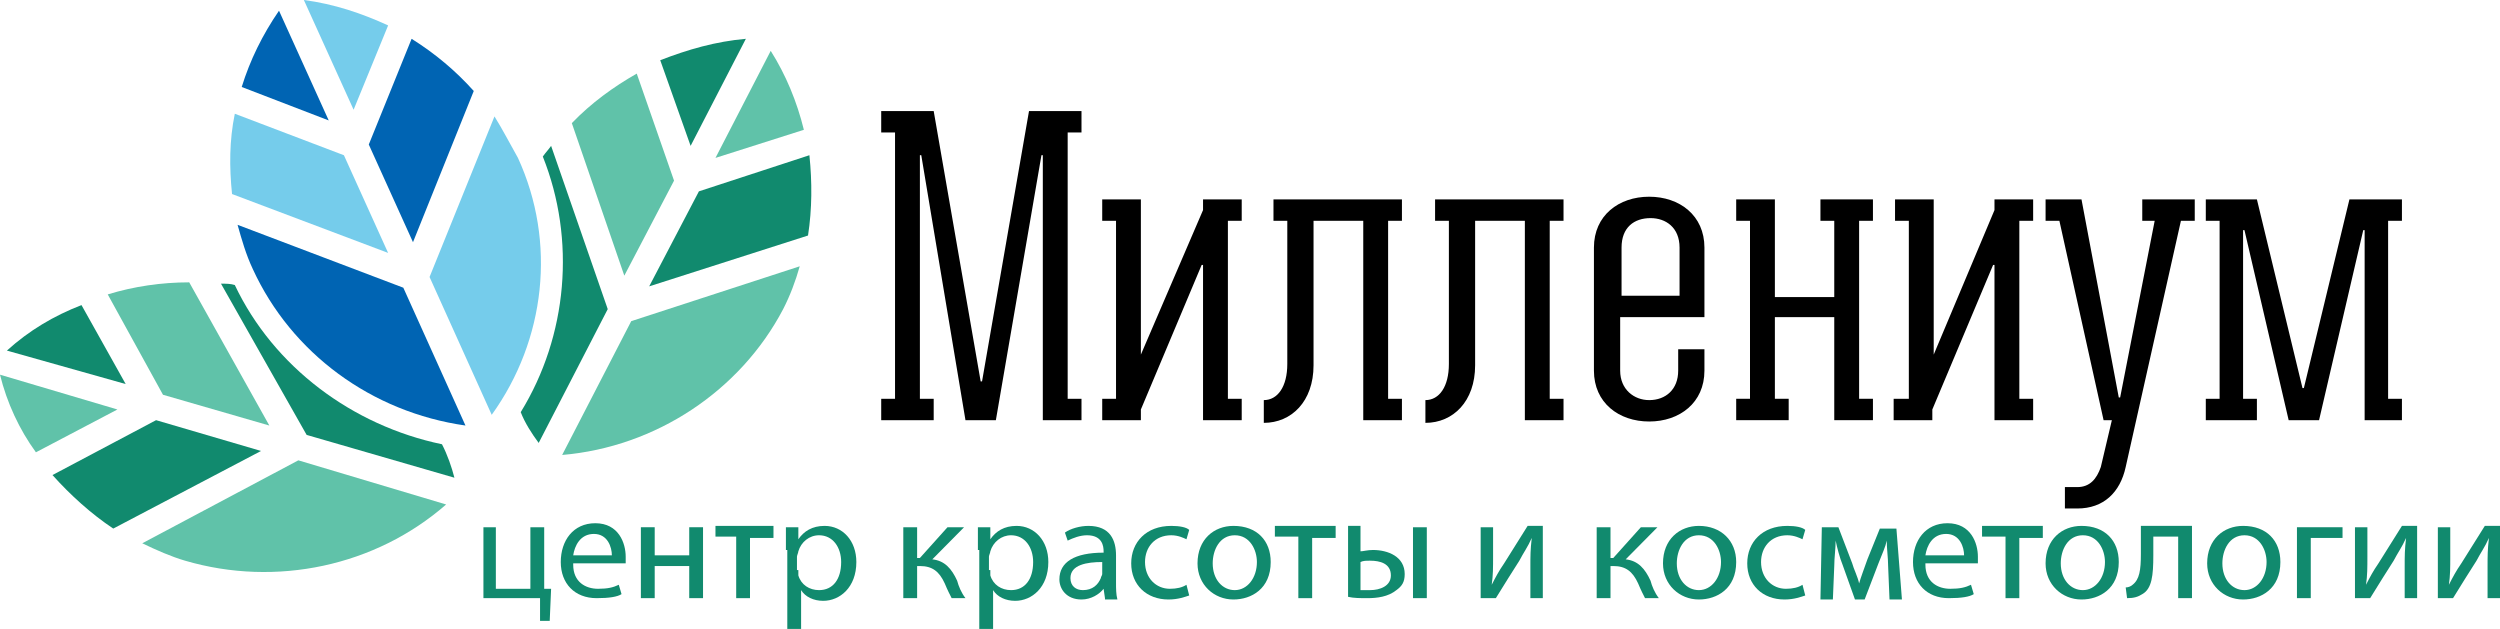 <svg viewBox="0 0 159 40" fill="none" xmlns="http://www.w3.org/2000/svg">
<path d="M9.048 34.553L18.974 29.277L28.374 32.085C23.894 36 17.569 37.362 11.771 35.66C10.893 35.404 9.926 34.979 9.048 34.553Z" fill="#60C2A9"/>
<path d="M12.035 17.957L17.13 27.064L10.366 25.107L6.852 18.724C8.521 18.213 10.278 17.957 12.035 17.957Z" fill="#60C2A9"/>
<path d="M16.602 28.681L9.926 26.723L3.338 30.213C4.48 31.489 5.798 32.681 7.203 33.617L16.602 28.681Z" fill="#118A6E"/>
<path d="M5.183 19.404L7.994 24.426L0.439 22.298C1.845 21.021 3.426 20.085 5.183 19.404Z" fill="#118A6E"/>
<path d="M7.467 26.043L2.284 28.766C1.23 27.319 0.439 25.617 0 23.83L7.467 26.043Z" fill="#60C2A9"/>
<path d="M28.11 28.255C22.401 27.064 17.393 23.319 14.934 18.128C14.67 18.042 14.407 18.042 14.055 18.042L19.502 27.66L28.901 30.383C28.725 29.702 28.462 28.936 28.11 28.255Z" fill="#118A6E"/>
<path d="M50.863 16.936L40.146 20.426L35.753 28.936C41.727 28.426 47.086 24.851 49.809 19.66C50.248 18.808 50.599 17.872 50.863 16.936Z" fill="#60C2A9"/>
<path d="M51.39 14.979L41.288 18.213L44.45 12.17L51.478 9.872C51.653 11.575 51.653 13.277 51.39 14.979Z" fill="#118A6E"/>
<path d="M39.706 17.532L42.869 11.489L40.497 4.681C39.004 5.532 37.598 6.553 36.368 7.83L39.706 17.532Z" fill="#60C2A9"/>
<path d="M51.126 8.255L45.504 10.043L49.018 3.234C49.984 4.766 50.687 6.468 51.126 8.255Z" fill="#60C2A9"/>
<path d="M33.118 26.213C36.104 21.362 36.632 15.234 34.523 9.957C34.699 9.702 34.875 9.532 35.05 9.277L38.652 19.66L34.26 28.17C33.82 27.575 33.381 26.894 33.118 26.213Z" fill="#118A6E"/>
<path d="M43.923 9.277L41.991 3.83C43.748 3.149 45.505 2.638 47.437 2.468L43.923 9.277Z" fill="#118A6E"/>
<path d="M31.449 7.404L27.32 17.617L31.273 26.383C34.699 21.617 35.402 15.404 32.942 10.043C32.415 9.106 31.976 8.255 31.449 7.404Z" fill="#75CCEB"/>
<path d="M15.109 14.298L25.651 18.298L29.604 27.064C23.63 26.213 18.535 22.468 16.076 17.107C15.636 16.17 15.373 15.234 15.109 14.298Z" fill="#0064B3"/>
<path d="M30.131 5.787L26.266 15.404L23.455 9.192L26.178 2.468C27.672 3.404 28.989 4.511 30.131 5.787Z" fill="#0064B3"/>
<path d="M24.684 16.085L21.873 9.873L14.934 7.234C14.582 8.936 14.582 10.639 14.758 12.341L24.684 16.085Z" fill="#75CCEB"/>
<path d="M24.685 1.617L22.489 6.979L19.326 0C21.259 0.255 23.016 0.851 24.685 1.617Z" fill="#75CCEB"/>
<path d="M20.907 7.66L15.373 5.532C15.9 3.83 16.691 2.213 17.745 0.681L20.907 7.66Z" fill="#0064B3"/>
<path d="M31.536 33.532V37.447H33.732V33.532H34.611V37.447H35.05L34.962 39.489H34.347V38.042H30.746V33.532H31.536Z" fill="#118A6E"/>
<path d="M36.456 35.915C36.456 37.021 37.246 37.447 38.037 37.447C38.652 37.447 39.003 37.362 39.355 37.191L39.53 37.787C39.267 37.958 38.74 38.043 37.949 38.043C36.544 38.043 35.665 37.106 35.665 35.745C35.665 34.383 36.456 33.277 37.861 33.277C39.355 33.277 39.794 34.553 39.794 35.404C39.794 35.575 39.794 35.745 39.794 35.83H36.456V35.915ZM38.915 35.319C38.915 34.809 38.652 33.958 37.773 33.958C36.895 33.958 36.544 34.724 36.456 35.319H38.915Z" fill="#118A6E"/>
<path d="M41.639 33.532V35.319H43.835V33.532H44.713V38.042H43.835V36H41.639V38.042H40.76V33.532H41.639Z" fill="#118A6E"/>
<path d="M49.193 33.532V34.213H47.7V38.043H46.822V34.128H45.504V33.447H49.193V33.532Z" fill="#118A6E"/>
<path d="M49.984 34.979C49.984 34.383 49.984 33.958 49.984 33.532H50.775V34.298C51.126 33.788 51.653 33.447 52.444 33.447C53.586 33.447 54.464 34.383 54.464 35.745C54.464 37.362 53.41 38.213 52.356 38.213C51.741 38.213 51.214 37.958 50.95 37.532V40H50.072V34.979H49.984ZM50.775 36.256C50.775 36.341 50.775 36.511 50.775 36.596C50.95 37.192 51.477 37.532 52.092 37.532C52.971 37.532 53.498 36.851 53.498 35.745C53.498 34.809 52.971 34.043 52.092 34.043C51.477 34.043 50.95 34.468 50.775 35.064C50.775 35.149 50.687 35.319 50.687 35.404V36.256H50.775Z" fill="#118A6E"/>
<path d="M58.329 33.532V35.489H58.504L60.261 33.532H61.315L59.295 35.574C60.086 35.66 60.525 36.17 60.876 36.936C60.964 37.276 61.14 37.702 61.403 38.042H60.525C60.437 37.872 60.261 37.532 60.086 37.106C59.734 36.34 59.295 36 58.504 36H58.329V38.042H57.45V33.532H58.329Z" fill="#118A6E"/>
<path d="M62.194 34.979C62.194 34.383 62.194 33.958 62.194 33.532H62.985V34.298C63.336 33.788 63.863 33.447 64.654 33.447C65.796 33.447 66.674 34.383 66.674 35.745C66.674 37.362 65.62 38.213 64.566 38.213C63.951 38.213 63.424 37.958 63.161 37.532V40H62.282V34.979H62.194ZM62.985 36.256C62.985 36.341 62.985 36.511 62.985 36.596C63.161 37.192 63.688 37.532 64.303 37.532C65.181 37.532 65.708 36.851 65.708 35.745C65.708 34.809 65.181 34.043 64.303 34.043C63.688 34.043 63.161 34.468 62.985 35.064C62.985 35.149 62.897 35.319 62.897 35.404V36.256H62.985Z" fill="#118A6E"/>
<path d="M70.276 38.043L70.189 37.447C69.925 37.788 69.398 38.128 68.783 38.128C67.817 38.128 67.377 37.447 67.377 36.851C67.377 35.745 68.344 35.149 70.189 35.149V35.064C70.189 34.724 70.101 34.043 69.134 34.043C68.695 34.043 68.256 34.213 67.904 34.383L67.729 33.873C68.08 33.617 68.695 33.447 69.222 33.447C70.628 33.447 70.979 34.383 70.979 35.319V37.022C70.979 37.447 70.979 37.788 71.067 38.128H70.276V38.043ZM70.101 35.745C69.134 35.745 68.08 35.915 68.08 36.766C68.08 37.277 68.432 37.532 68.871 37.532C69.486 37.532 69.837 37.192 70.013 36.766C70.013 36.681 70.101 36.596 70.101 36.511V35.745Z" fill="#118A6E"/>
<path d="M75.634 37.873C75.371 37.958 74.932 38.128 74.317 38.128C72.911 38.128 71.945 37.192 71.945 35.83C71.945 34.468 72.911 33.447 74.492 33.447C75.019 33.447 75.459 33.532 75.634 33.702L75.459 34.298C75.283 34.213 74.932 34.043 74.492 34.043C73.438 34.043 72.823 34.809 72.823 35.745C72.823 36.766 73.526 37.447 74.404 37.447C74.844 37.447 75.195 37.362 75.459 37.192L75.634 37.873Z" fill="#118A6E"/>
<path d="M80.817 35.745C80.817 37.447 79.588 38.128 78.446 38.128C77.216 38.128 76.162 37.192 76.162 35.83C76.162 34.298 77.216 33.447 78.446 33.447C79.939 33.447 80.817 34.383 80.817 35.745ZM77.128 35.83C77.128 36.851 77.743 37.532 78.533 37.532C79.324 37.532 79.939 36.766 79.939 35.745C79.939 34.979 79.5 34.043 78.533 34.043C77.567 34.043 77.128 34.979 77.128 35.83Z" fill="#118A6E"/>
<path d="M84.947 33.532V34.213H83.453V38.043H82.575V34.128H81.082V33.447H84.947V33.532Z" fill="#118A6E"/>
<path d="M86.528 33.532V35.064C86.704 35.064 86.967 34.979 87.319 34.979C88.285 34.979 89.339 35.405 89.339 36.511C89.339 37.022 89.163 37.277 88.812 37.532C88.285 37.958 87.582 38.043 86.967 38.043C86.528 38.043 86.089 38.043 85.737 37.958V33.447H86.528V33.532ZM86.528 37.532C86.704 37.532 86.879 37.532 87.143 37.532C87.758 37.532 88.46 37.277 88.46 36.596C88.46 35.83 87.758 35.66 87.143 35.66C86.879 35.66 86.704 35.66 86.528 35.745V37.532ZM90.745 33.532V38.043H89.866V33.532H90.745Z" fill="#118A6E"/>
<path d="M94.96 33.532V35.405C94.96 36.085 94.96 36.596 94.873 37.192C95.136 36.681 95.312 36.341 95.663 35.83L97.157 33.447H98.123V38.043H97.332V36.085C97.332 35.319 97.332 34.979 97.42 34.213C97.157 34.809 96.893 35.149 96.63 35.66C96.19 36.341 95.663 37.192 95.136 38.043H94.17V33.532H94.96Z" fill="#118A6E"/>
<path d="M102.428 33.532V35.489H102.603L104.36 33.532H105.414L103.394 35.574C104.185 35.66 104.624 36.17 104.975 36.936C105.063 37.276 105.239 37.702 105.502 38.042H104.624C104.536 37.872 104.36 37.532 104.185 37.106C103.833 36.34 103.394 36 102.603 36H102.428V38.042H101.549V33.532H102.428Z" fill="#118A6E"/>
<path d="M110.422 35.745C110.422 37.447 109.192 38.128 108.05 38.128C106.82 38.128 105.766 37.192 105.766 35.83C105.766 34.298 106.82 33.447 108.05 33.447C109.456 33.447 110.422 34.383 110.422 35.745ZM106.645 35.83C106.645 36.851 107.259 37.532 108.05 37.532C108.841 37.532 109.456 36.766 109.456 35.745C109.456 34.979 109.016 34.043 108.05 34.043C107.084 34.043 106.645 34.979 106.645 35.83Z" fill="#118A6E"/>
<path d="M114.814 37.873C114.55 37.958 114.111 38.128 113.496 38.128C112.091 38.128 111.125 37.192 111.125 35.83C111.125 34.468 112.091 33.447 113.672 33.447C114.199 33.447 114.638 33.532 114.814 33.702L114.638 34.298C114.463 34.213 114.111 34.043 113.672 34.043C112.618 34.043 112.003 34.809 112.003 35.745C112.003 36.766 112.706 37.447 113.584 37.447C114.023 37.447 114.375 37.362 114.638 37.192L114.814 37.873Z" fill="#118A6E"/>
<path d="M115.868 33.532H116.922L117.801 35.83C117.889 36.17 118.152 36.681 118.24 37.106C118.328 36.766 118.591 36.085 118.767 35.574L119.558 33.617H120.612L120.963 38.128H120.173L120.085 36C120.085 35.489 119.997 34.894 119.997 34.383C119.909 34.808 119.733 35.149 119.47 35.83L118.591 38.128H117.976L117.186 35.915C117.01 35.489 116.834 34.808 116.747 34.383C116.747 34.894 116.659 35.489 116.659 36L116.571 38.128H115.78L115.868 33.532Z" fill="#118A6E"/>
<path d="M122.456 35.915C122.456 37.021 123.247 37.447 124.037 37.447C124.652 37.447 125.004 37.362 125.355 37.191L125.531 37.787C125.267 37.958 124.74 38.043 123.95 38.043C122.544 38.043 121.666 37.106 121.666 35.745C121.666 34.383 122.456 33.277 123.862 33.277C125.355 33.277 125.794 34.553 125.794 35.404C125.794 35.575 125.794 35.745 125.794 35.83H122.456V35.915ZM124.916 35.319C124.916 34.809 124.652 33.958 123.774 33.958C122.895 33.958 122.544 34.724 122.456 35.319H124.916Z" fill="#118A6E"/>
<path d="M129.923 33.532V34.213H128.429V38.043H127.551V34.128H126.058V33.447H129.923V33.532Z" fill="#118A6E"/>
<path d="M134.754 35.745C134.754 37.447 133.525 38.128 132.383 38.128C131.153 38.128 130.099 37.192 130.099 35.83C130.099 34.298 131.153 33.447 132.383 33.447C133.876 33.447 134.754 34.383 134.754 35.745ZM131.065 35.83C131.065 36.851 131.68 37.532 132.47 37.532C133.261 37.532 133.876 36.766 133.876 35.745C133.876 34.979 133.437 34.043 132.47 34.043C131.504 34.043 131.065 34.979 131.065 35.83Z" fill="#118A6E"/>
<path d="M139.41 33.532V38.043H138.532V34.128H136.951V35.319C136.951 36.596 136.863 37.447 136.248 37.788C135.984 37.958 135.721 38.043 135.282 38.043L135.194 37.362C135.37 37.362 135.545 37.277 135.633 37.192C136.072 36.851 136.16 36.256 136.16 35.234V33.447H139.41V33.532Z" fill="#118A6E"/>
<path d="M145.032 35.745C145.032 37.447 143.802 38.128 142.66 38.128C141.431 38.128 140.376 37.192 140.376 35.83C140.376 34.298 141.431 33.447 142.66 33.447C144.154 33.447 145.032 34.383 145.032 35.745ZM141.343 35.83C141.343 36.851 141.958 37.532 142.748 37.532C143.539 37.532 144.154 36.766 144.154 35.745C144.154 34.979 143.715 34.043 142.748 34.043C141.782 34.043 141.343 34.979 141.343 35.83Z" fill="#118A6E"/>
<path d="M148.985 33.532V34.213H146.965V38.042H146.086V33.532H148.985Z" fill="#118A6E"/>
<path d="M150.566 33.532V35.405C150.566 36.085 150.566 36.596 150.479 37.192C150.742 36.681 150.918 36.341 151.269 35.83L152.763 33.447H153.729V38.043H152.938V36.085C152.938 35.319 152.938 34.979 153.026 34.213C152.763 34.809 152.499 35.149 152.236 35.66C151.796 36.341 151.269 37.192 150.742 38.043H149.776V33.532H150.566Z" fill="#118A6E"/>
<path d="M155.837 33.532V35.405C155.837 36.085 155.837 36.596 155.75 37.192C156.013 36.681 156.189 36.341 156.54 35.83L158.034 33.447H159V38.043H158.209V36.085C158.209 35.319 158.209 34.979 158.297 34.213C158.034 34.809 157.77 35.149 157.507 35.66C157.067 36.341 156.54 37.192 156.013 38.043H155.047V33.532H155.837Z" fill="#118A6E"/>
<path d="M56.045 25.362H56.924V8.426H56.045V7.064H59.383L62.37 24.255H62.458L65.445 7.064H68.783V8.426H67.904V25.362H68.783V26.724H66.323V9.872H66.236L63.337 26.724H61.404L58.593 9.872H58.505V25.362H59.383V26.724H56.045V25.362Z" fill="black"/>
<path d="M70.101 25.362H70.979V14.043H70.101V12.681H72.56V22.553L76.513 13.362V12.681H78.973V14.043H78.094V25.362H78.973V26.723H76.513V16.851H76.425L72.56 26.043V26.723H70.101V25.362Z" fill="black"/>
<path d="M80.378 25.447C81.257 25.447 81.872 24.596 81.872 23.149V14.043H80.993V12.681H89.163V14.043H88.284V25.362H89.163V26.723H86.703V14.043H83.541V23.234C83.541 25.532 82.135 26.894 80.378 26.894V25.447Z" fill="black"/>
<path d="M90.656 25.447C91.534 25.447 92.149 24.596 92.149 23.149V14.043H91.271V12.681H99.44V14.043H98.562V25.362H99.44V26.723H96.981V14.043H93.818V23.234C93.818 25.532 92.413 26.894 90.656 26.894V25.447Z" fill="black"/>
<path d="M103.043 20.17V23.575C103.043 24.766 103.922 25.447 104.888 25.447C105.942 25.447 106.733 24.766 106.733 23.575V22.213H108.402V23.575C108.402 25.617 106.82 26.808 104.888 26.808C102.955 26.808 101.374 25.617 101.374 23.575V15.745C101.374 13.702 102.955 12.511 104.888 12.511C106.82 12.511 108.402 13.702 108.402 15.745V20.17H103.043ZM103.043 18.808H106.82V15.745C106.82 14.468 105.942 13.872 104.976 13.872C103.922 13.872 103.131 14.468 103.131 15.745V18.808H103.043Z" fill="black"/>
<path d="M115.78 12.681H119.119V14.043H118.24V25.362H119.119V26.723H116.659V20.17H112.882V25.362H113.76V26.723H110.422V25.362H111.3V14.043H110.422V12.681H112.882V18.894H116.659V14.043H115.78V12.681Z" fill="black"/>
<path d="M120.524 25.362H121.402V14.043H120.524V12.681H122.984V22.553L126.849 13.362V12.681H129.308V14.043H128.43V25.362H129.308V26.723H126.849V16.851H126.761L122.896 26.043V26.723H120.436V25.362H120.524Z" fill="black"/>
<path d="M136.248 12.681H139.586V14.043H138.707L135.194 29.702C134.842 31.319 133.788 32.34 132.119 32.34H131.328V30.979H132.119C132.91 30.979 133.349 30.468 133.612 29.702L134.315 26.723H133.788L130.977 14.043H130.099V12.681H132.383L134.754 25.277H134.842L137.038 14.043H136.248V12.681Z" fill="black"/>
<path d="M140.289 12.681H143.539L146.438 24.681H146.526L149.424 12.681H152.763V14.043H151.884V25.362H152.763V26.723H150.391V14.638H150.303L147.492 26.723H145.559L142.748 14.638H142.66V25.362H143.539V26.723H140.289V25.362H141.167V14.043H140.289V12.681Z" fill="black"/>
</svg>
